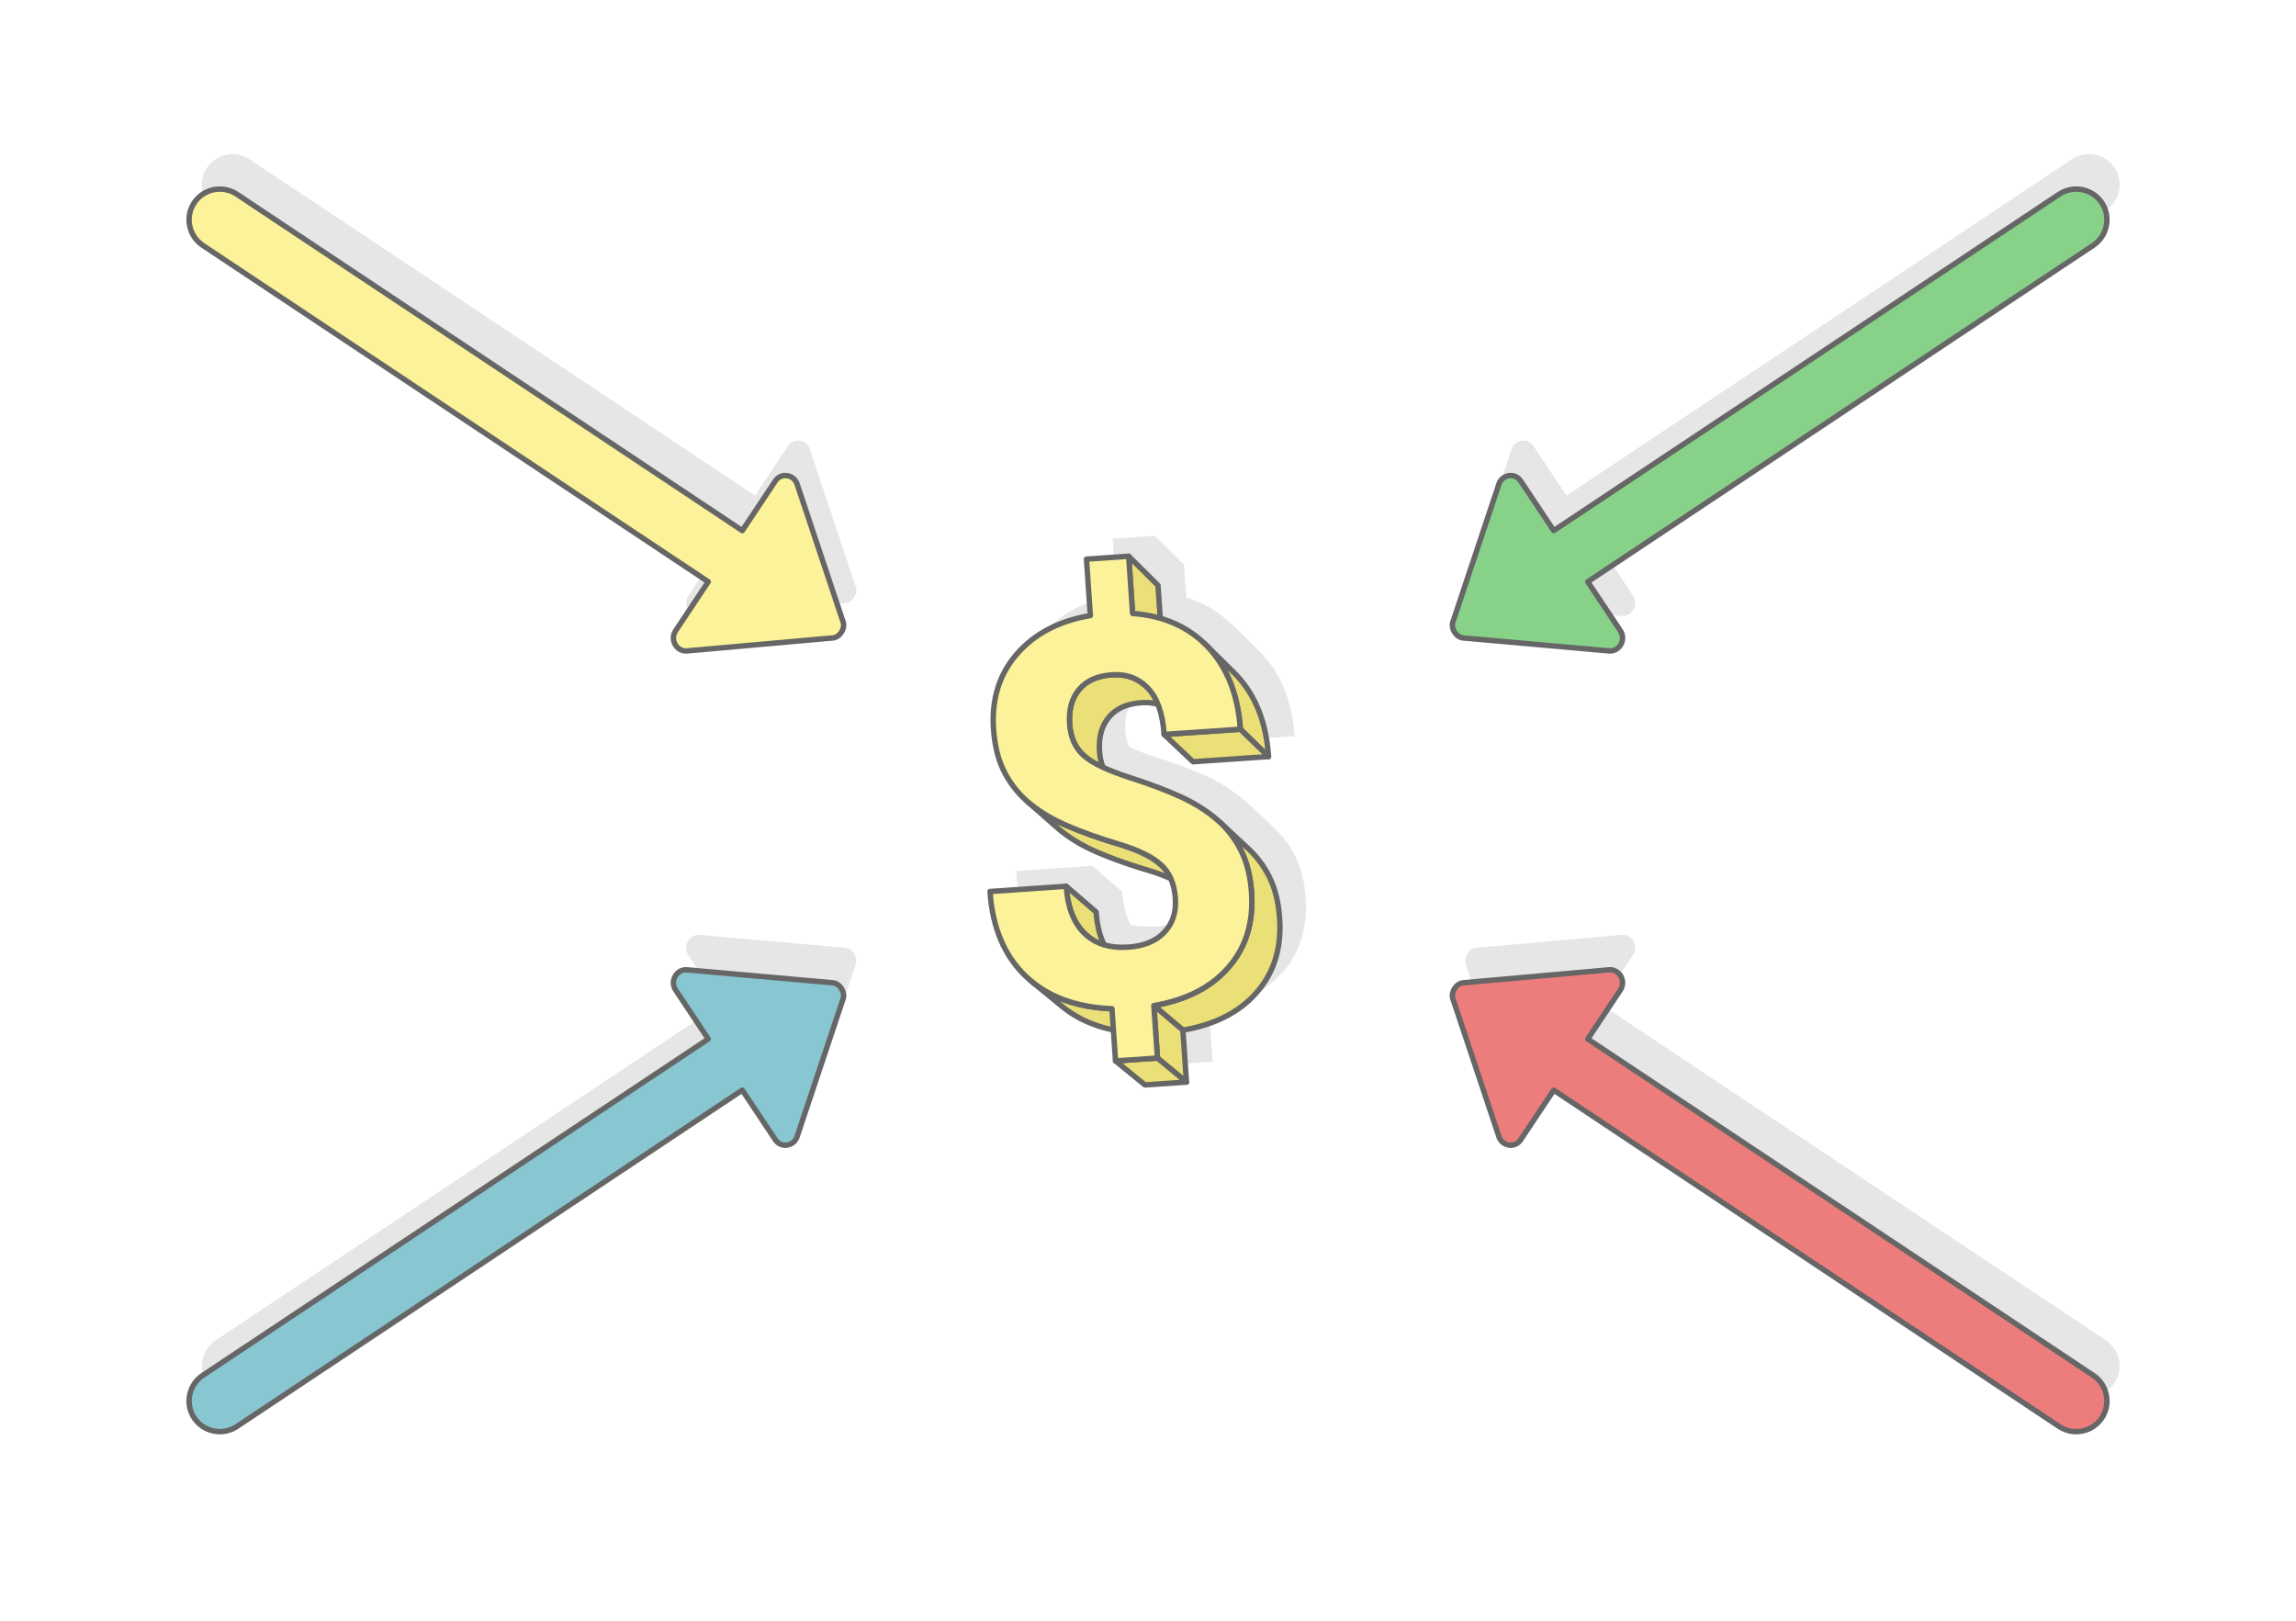 <?xml version="1.0" encoding="UTF-8"?>
<!DOCTYPE svg PUBLIC "-//W3C//DTD SVG 1.1//EN" "http://www.w3.org/Graphics/SVG/1.1/DTD/svg11.dtd">
<!-- Creator: CorelDRAW 2020 (64-Bit) -->
<svg xmlns="http://www.w3.org/2000/svg" xml:space="preserve" width="425px" height="300px" version="1.1" style="shape-rendering:geometricPrecision; text-rendering:geometricPrecision; image-rendering:optimizeQuality; fill-rule:evenodd; clip-rule:evenodd"
viewBox="0 0 17536.4 12378.6"
 xmlns:xlink="http://www.w3.org/1999/xlink"
 xmlns:xodm="http://www.corel.com/coreldraw/odm/2003">
 <defs>
  <style type="text/css">
   <![CDATA[
    .str1 {stroke:#666666;stroke-width:41.3;stroke-linecap:round;stroke-linejoin:round;stroke-miterlimit:2.613}
    .str0 {stroke:#666666;stroke-width:41.3;stroke-linecap:round;stroke-linejoin:round;stroke-miterlimit:2.613}
    .fil4 {fill:#88C6D1}
    .fil7 {fill:#88D189}
    .fil1 {fill:#E6E6E6}
    .fil2 {fill:#EBDF78}
    .fil5 {fill:#ED7D7D}
    .fil6 {fill:#FBF299}
    .fil0 {fill:white}
    .fil3 {fill:#FBF299;fill-rule:nonzero}
   ]]>
  </style>
 </defs>
 <g id="Layer_x0020_1">
  <g id="_2517974328848">
   <rect class="fil0" width="17536.4" height="12378.6"/>
   <g>
    <path class="fil1" d="M9142 6554.8c-303.9,-140.1 -594.5,-154 -864.2,-386.3 -143.9,-126.4 -313.5,-250.3 -403.4,-421.2 -49.2,-92.6 -77.6,-204.6 -86.6,-335.8 -15.5,-226.8 43.9,-418.1 179,-573 135,-155 321.7,-252.7 560.6,-293.2l-29.5 -431 322.3 -22 0 -0.1 223.7 222 17.2 250.3c243,68.5 364.8,220.8 556.9,410.6 34,33.7 61.7,65.6 90.4,103.9 118.2,165.7 164.6,342.3 179.9,543.3l-576.3 39.5 -221.1 -208.4c-6.2,-90.4 -21.9,-167.3 -47.3,-230.6 -308.9,-83.8 -531.4,180.2 -420.9,479.1 4.6,11.8 172.9,69.9 194.3,76.8 165.2,52.9 300.6,104.4 408.3,154.3 221.3,103.4 332.4,228.7 506,390.3 102.8,96.2 173.2,209.5 211.1,345.4 18.8,70.3 27.5,137.1 31.8,209.7 13.6,351 -147.5,612 -469.1,755.2 -90.5,38 -174.3,60.8 -270.7,78.2l27.2 396.7 -317.1 21.7 -224.8 -183.5 -20.1 -237.1c-148.9,-32.9 -268.4,-83.7 -388.1,-179.2 -313.6,-257.2 -516.6,-383.2 -550.5,-877.6l582.2 -39.9 228.5 196.8c6.6,88.8 22,169.4 61.3,249.9 8.8,17.1 162.3,19.5 185.3,17.9 118.2,-8.1 208.9,-45.4 273.3,-112.6 64.5,-67.3 92.4,-153.4 85.2,-259.3 -3.9,-56.7 -15.5,-107.1 -34.8,-150.8z"/>
    <g>
     <polygon class="fil2 str0" points="8861.5,6599.8 9082.9,6798.3 9076.4,6792.7 9069.7,6787.1 9062.7,6781.7 9055.5,6776.2 9048.1,6770.8 9040.4,6765.4 9032.5,6760.1 9024.3,6754.9 9015.9,6749.7 9007.2,6744.5 8998.3,6739.4 8989.2,6734.3 8979.8,6729.3 8970.1,6724.3 8960.2,6719.4 8950.1,6714.5 8939.7,6709.7 8929.1,6704.9 8918.2,6700.1 8907.1,6695.4 8895.7,6690.8 8884.1,6686.2 8872.3,6681.6 8860.2,6677.1 8847.8,6672.6 8835.2,6668.2 8822.4,6663.9 8809.3,6659.5 8796,6655.2 8782.4,6651 8768.6,6646.8 8754.7,6642.6 8741,6638.4 8727.4,6634.3 8713.8,6630 8700.4,6625.8 8687.1,6621.6 8674,6617.4 8660.9,6613.2 8648,6608.9 8635.2,6604.7 8622.5,6600.4 8610,6596.2 8597.5,6591.9 8585.2,6587.7 8572.9,6583.4 8560.9,6579.1 8548.9,6574.8 8537,6570.5 8525.3,6566.2 8513.6,6561.9 8502.1,6557.6 8490.7,6553.3 8479.5,6548.9 8468.3,6544.6 8457.3,6540.3 8446.3,6536 8435.5,6531.6 8424.8,6527.3 8414.3,6522.9 8403.8,6518.6 8393.5,6514.2 8383.2,6509.8 8373,6505.4 8363,6501 8352.9,6496.5 8343,6491.9 8333.2,6487.3 8323.4,6482.7 8313.8,6478 8304.2,6473.2 8294.7,6468.4 8285.3,6463.5 8276,6458.6 8266.8,6453.6 8257.6,6448.6 8248.6,6443.5 8239.6,6438.4 8230.8,6433.2 8222,6428 8213.3,6422.7 8204.6,6417.3 8196.1,6411.9 8187.7,6406.5 8179.3,6401 8171,6395.5 8162.9,6389.8 8154.7,6384.2 8146.7,6378.5 8138.8,6372.8 8131,6366.9 8123.2,6361.1 8115.5,6355.2 8107.9,6349.3 8100.4,6343.3 8093,6337.1 8085.6,6330.9 8078.3,6324.7 7846.8,6121.4 7854.1,6127.7 7861.6,6134 7869.2,6140.2 7876.8,6146.2 7884.4,6152.2 7892.2,6158.2 7900,6164.1 7907.9,6170 7915.9,6175.8 7924,6181.5 7932.2,6187.2 7940.5,6192.9 7948.8,6198.5 7957.3,6204 7965.8,6209.5 7974.4,6215 7983.1,6220.4 7991.9,6225.7 8000.8,6231 8009.8,6236.2 8018.8,6241.4 8028,6246.6 8037.2,6251.7 8046.5,6256.7 8055.9,6261.6 8065.4,6266.6 8075,6271.4 8084.7,6276.2 8094.4,6281 8104.3,6285.7 8114.2,6290.4 8124.2,6294.9 8134.3,6299.5 8144.5,6304 8154.8,6308.4 8165.2,6312.8 8175.6,6317.2 8186.2,6321.6 8196.9,6326 8207.7,6330.4 8218.6,6334.8 8229.6,6339.2 8240.8,6343.6 8252,6347.9 8263.4,6352.3 8274.9,6356.7 8286.6,6361 8298.3,6365.4 8310.2,6369.7 8322.1,6374 8334.2,6378.4 8346.5,6382.7 8358.8,6387 8371.3,6391.3 8383.8,6395.6 8396.5,6399.9 8409.4,6404.2 8422.3,6408.5 8435.3,6412.8 8448.5,6417.1 8461.8,6421.3 8475.2,6425.6 8488.8,6429.8 8502.4,6434.1 8516.2,6438.3 8530.1,6442.6 8544.1,6446.8 8558.1,6451 8571.8,6455.3 8585.2,6459.6 8598.4,6464 8611.4,6468.4 8624.1,6472.9 8636.6,6477.4 8648.8,6481.9 8660.8,6486.6 8672.5,6491.2 8684,6495.9 8695.2,6500.6 8706.2,6505.4 8716.9,6510.3 8727.4,6515.2 8737.6,6520.1 8747.6,6525.1 8757.4,6530.1 8766.9,6535.2 8776.1,6540.3 8785.1,6545.5 8793.9,6550.7 8802.4,6555.9 8810.6,6561.3 8818.6,6566.6 8826.4,6572 8833.9,6577.5 8841.2,6583 8848.2,6588.6 8855,6594.2 "/>
     <polygon class="fil2 str0" points="8620.7,4248.4 8844.4,4470.4 8874.1,4903.2 8650.6,4685.5 "/>
     <polygon class="fil2 str0" points="9200.6,4916 9418.5,5131.3 9432.4,5145.1 9446,5159.3 9459.3,5173.9 9472.3,5188.7 9484.8,5203.9 9497,5219.4 9508.8,5235.1 9520.3,5251.2 9531.4,5267.6 9542.1,5284.4 9552.5,5301.4 9562.5,5318.7 9572.1,5336.4 9581.3,5354.3 9590.2,5372.6 9598.7,5391.2 9606.9,5410 9614.7,5429.2 9622.1,5448.7 9629.1,5468.5 9635.8,5488.7 9642.1,5509.1 9648,5529.8 9653.5,5550.9 9658.7,5572.3 9663.5,5593.9 9668,5615.9 9672.1,5638.2 9675.8,5660.8 9679.1,5683.7 9682.1,5706.9 9684.7,5730.4 9686.9,5754.3 9688.7,5778.4 9473.5,5569.6 9471.7,5545.3 9469.4,5521.2 9466.8,5497.4 9463.8,5474 9460.4,5450.8 9456.7,5428 9452.6,5405.5 9448.1,5383.3 9443.2,5361.4 9438,5339.8 9432.4,5318.5 9426.4,5297.6 9420,5277 9413.3,5256.6 9406.2,5236.6 9398.7,5216.9 9390.8,5197.5 9382.6,5178.5 9374,5159.7 9365,5141.2 9355.7,5123.1 9346,5105.3 9335.9,5087.8 9325.4,5070.6 9314.6,5053.7 9303.4,5037.1 9291.8,5020.9 9279.9,5004.9 9267.5,4989.3 9254.8,4974 9241.8,4959 9228.3,4944.3 9214.6,4929.9 "/>
     <polygon class="fil2 str0" points="9473.5,5569.6 9688.7,5778.4 9112.4,5817.9 8891.4,5609.5 "/>
     <polygon class="fil2 str0" points="8753.4,5241.9 8975.8,5454 8961.8,5441.5 8947.4,5429.9 8932.4,5419.3 8917,5409.7 8901.2,5401 8884.8,5393.3 8868,5386.6 8850.8,5380.8 8833.1,5376 8814.9,5372.1 8796.2,5369.2 8777.1,5367.2 8757.6,5366.3 8737.6,5366.2 8717.2,5367.2 8707,5368 8697.1,5368.9 8687.2,5370 8677.6,5371.3 8668.1,5372.8 8658.7,5374.4 8649.5,5376.2 8640.5,5378.2 8631.6,5380.4 8622.9,5382.7 8614.3,5385.2 8605.9,5387.8 8597.6,5390.6 8589.6,5393.6 8581.6,5396.8 8573.8,5400.1 8566.2,5403.7 8558.7,5407.3 8551.4,5411.2 8544.2,5415.2 8537.2,5419.4 8530.4,5423.8 8523.6,5428.4 8517.1,5433.1 8510.7,5438 8504.5,5443 8498.4,5448.3 8492.5,5453.7 8486.7,5459.3 8481.1,5465 8475.7,5470.9 8470.4,5477 8460.3,5489.6 8451,5502.6 8442.4,5516.2 8434.6,5530.2 8427.4,5544.8 8421.1,5559.9 8415.4,5575.5 8410.6,5591.6 8406.4,5608.3 8403,5625.4 8400.3,5643 8398.4,5661.1 8397.2,5679.7 8396.8,5698.8 8397,5718.3 8398.1,5738.4 8398.8,5747.7 8399.7,5757 8400.7,5766.1 8402,5775.1 8403.3,5784 8404.9,5792.7 8406.6,5801.3 8408.5,5809.8 8410.5,5818.2 8412.7,5826.4 8415.1,5834.5 8417.6,5842.5 8420.3,5850.3 8423.1,5858 8426.1,5865.7 8429.3,5873.1 8432.7,5880.5 8436.2,5887.7 8439.9,5894.7 8443.7,5901.7 8447.7,5908.5 8451.9,5915.3 8456.2,5921.8 8460.7,5928.3 8465.3,5934.6 8470.2,5940.8 8475.1,5946.8 8480.3,5952.8 8485.6,5958.6 8491.1,5964.3 8496.7,5969.8 8502.5,5975.3 8275.3,5768.5 8269.4,5763 8263.7,5757.4 8258.2,5751.6 8252.9,5745.7 8247.6,5739.8 8242.6,5733.6 8237.8,5727.4 8233,5721 8228.5,5714.5 8224.1,5707.8 8219.9,5701.1 8215.9,5694.2 8212,5687.1 8208.3,5680 8204.8,5672.7 8201.4,5665.3 8198.2,5657.7 8195.1,5650.1 8192.3,5642.3 8189.5,5634.3 8187,5626.3 8184.6,5618.1 8182.4,5609.8 8180.3,5601.3 8178.4,5592.8 8176.7,5584.1 8175.1,5575.2 8173.7,5566.3 8172.5,5557.2 8171.4,5548 8170.5,5538.6 8169.8,5529.2 8168.8,5508.9 8168.5,5489.2 8168.9,5469.9 8170.2,5451.1 8172.1,5432.8 8174.8,5415 8178.2,5397.7 8182.4,5381 8187.4,5364.7 8193,5348.9 8199.5,5333.7 8206.7,5318.9 8214.6,5304.7 8223.3,5291 8232.7,5277.9 8242.9,5265.2 8248.2,5259.1 8253.7,5253.1 8259.4,5247.2 8265.2,5241.6 8271.2,5236.1 8277.3,5230.8 8283.6,5225.7 8290,5220.8 8296.7,5216 8303.4,5211.4 8310.4,5207 8317.4,5202.8 8324.7,5198.7 8332.1,5194.8 8339.6,5191.1 8347.3,5187.5 8355.2,5184.2 8363.2,5181 8371.4,5177.9 8379.8,5175.1 8388.3,5172.4 8396.9,5169.9 8405.7,5167.5 8414.7,5165.4 8423.8,5163.4 8433.1,5161.6 8442.6,5159.9 8452.2,5158.4 8461.9,5157.1 8471.8,5156 8481.9,5155 8492.1,5154.2 8512.8,5153.3 8533,5153.3 8552.7,5154.3 8572,5156.3 8590.8,5159.2 8609.2,5163.1 8627.1,5168 8644.5,5173.8 8661.5,5180.6 8678,5188.4 8694,5197.2 8709.6,5206.9 8724.7,5217.6 8739.3,5229.3 "/>
     <polygon class="fil2 str0" points="9314.9,6277.7 9531.7,6479.5 9538.5,6485.8 9545.2,6492.2 9551.8,6498.7 9558.4,6505.3 9564.8,6511.9 9571.1,6518.6 9577.4,6525.4 9583.5,6532.3 9589.6,6539.2 9595.6,6546.1 9601.4,6553.2 9607.2,6560.3 9612.9,6567.5 9618.6,6574.7 9624.1,6582 9629.5,6589.4 9634.8,6596.9 9640.1,6604.4 9645.2,6611.9 9650.3,6619.6 9655.2,6627.3 9660.1,6635 9664.9,6642.9 9669.6,6650.8 9674.2,6658.7 9678.7,6666.8 9683.1,6674.8 9687.4,6683 9691.7,6691.2 9695.8,6699.5 9699.8,6707.8 9703.8,6716.3 9707.6,6724.8 9711.3,6733.5 9714.9,6742.2 9718.5,6751 9721.9,6759.9 9725.2,6768.9 9728.4,6778 9731.5,6787.2 9734.5,6796.4 9737.3,6805.8 9740.1,6815.3 9742.8,6824.9 9745.4,6834.5 9747.9,6844.3 9750.2,6854.1 9752.5,6864 9754.6,6874.1 9756.7,6884.2 9758.6,6894.4 9760.5,6904.8 9762.2,6915.2 9763.9,6925.7 9765.4,6936.3 9766.9,6947.1 9768.2,6957.9 9769.5,6968.8 9770.6,6979.8 9771.6,6990.9 9772.5,7002.1 9773.4,7013.4 9774.6,7034.5 9775.4,7055.4 9775.8,7076.1 9775.7,7096.6 9775.3,7116.8 9774.3,7136.8 9773,7156.6 9771.2,7176.1 9769,7195.4 9766.3,7214.5 9763.3,7233.4 9759.8,7252.1 9755.8,7270.5 9751.5,7288.7 9746.7,7306.7 9741.4,7324.4 9735.8,7342 9729.7,7359.3 9723.2,7376.4 9716.2,7393.2 9708.9,7409.9 9701.1,7426.3 9692.8,7442.5 9684.2,7458.5 9675.1,7474.2 9665.6,7489.8 9655.6,7505.1 9645.3,7520.2 9634.5,7535.1 9623.2,7549.7 9611.6,7564.2 9599.5,7578.4 9587,7592.4 9574.2,7606.1 9561.1,7619.5 9547.6,7632.5 9533.8,7645.2 9519.7,7657.6 9505.2,7669.7 9490.4,7681.5 9475.3,7692.9 9459.8,7704.1 9444,7714.9 9427.9,7725.3 9411.4,7735.5 9394.6,7745.3 9377.4,7754.9 9359.9,7764.1 9342.1,7773 9324,7781.5 9305.5,7789.8 9286.7,7797.7 9267.5,7805.3 9248.1,7812.6 9228.2,7819.6 9208.1,7826.2 9187.6,7832.5 9166.8,7838.6 9145.6,7844.2 9124.1,7849.6 9102.3,7854.7 9080.1,7859.4 9057.7,7863.8 9034.8,7868 8813,7680.3 8836.1,7676.1 8858.8,7671.7 8881.2,7666.9 8903.2,7661.8 8924.9,7656.3 8946.3,7650.6 8967.3,7644.5 8988,7638.1 9008.4,7631.4 9028.4,7624.3 9048.1,7617 9067.4,7609.3 9086.4,7601.3 9105.1,7593 9123.4,7584.3 9141.4,7575.3 9159.1,7566 9176.4,7556.4 9193.4,7546.5 9210,7536.2 9226.3,7525.6 9242.3,7514.7 9257.9,7503.5 9273.2,7491.9 9288.1,7480 9302.8,7467.8 9317,7455.3 9331,7442.4 9344.6,7429.3 9357.8,7415.8 9370.8,7401.9 9383.4,7387.8 9395.6,7373.4 9407.3,7358.8 9418.7,7344 9429.6,7329 9440.1,7313.7 9450.1,7298.3 9459.7,7282.6 9468.9,7266.6 9477.7,7250.5 9486,7234.1 9493.9,7217.6 9501.3,7200.7 9508.3,7183.7 9514.9,7166.5 9521.1,7149 9526.8,7131.3 9532,7113.3 9536.9,7095.1 9541.3,7076.8 9545.3,7058.2 9548.8,7039.3 9551.9,7020.2 9554.6,7001 9556.8,6981.4 9558.6,6961.7 9560,6941.7 9560.9,6921.5 9561.4,6901.1 9561.5,6880.4 9561.1,6859.6 9560.3,6838.4 9559,6817.1 9558.2,6805.7 9557.2,6794.4 9556.2,6783.1 9555,6772 9553.8,6761 9552.4,6750.1 9551,6739.2 9549.4,6728.5 9547.8,6717.9 9546,6707.4 9544.1,6696.9 9542.2,6686.6 9540.1,6676.4 9537.9,6666.2 9535.6,6656.2 9533.2,6646.2 9530.7,6636.4 9528.1,6626.6 9525.4,6617 9522.6,6607.4 9519.7,6597.9 9516.7,6588.6 9513.6,6579.3 9510.3,6570.1 9507,6561 9503.6,6552 9500,6543.1 9496.3,6534.3 9492.6,6525.6 9488.7,6517 9484.7,6508.4 9480.7,6500 9476.5,6491.6 9472.2,6483.3 9467.8,6475.1 9463.4,6466.9 9458.8,6458.8 9454.2,6450.8 9449.4,6442.8 9444.6,6434.9 9439.7,6427.1 9434.7,6419.3 9429.6,6411.6 9424.3,6403.9 9419.1,6396.3 9413.7,6388.8 9408.2,6381.3 9402.6,6374 9397,6366.7 9391.2,6359.4 9385.3,6352.2 9379.4,6345.1 9373.4,6338.1 9367.3,6331.1 9361,6324.2 9354.7,6317.3 9348.3,6310.5 9341.8,6303.9 9335.2,6297.2 9328.5,6290.6 9321.8,6284.2 "/>
     <polygon class="fil2 str0" points="8813,7680.3 9034.8,7868 9062,8264.6 8840.5,8081 "/>
     <polygon class="fil2 str0" points="8840.5,8081 9062,8264.6 8744.9,8286.4 8520.2,8102.9 "/>
     <polygon class="fil2 str0" points="8492.9,7704.3 8717.9,7891.7 8692.4,7890.5 8667.1,7888.9 8642.3,7886.9 8617.7,7884.4 8593.5,7881.5 8569.6,7878.2 8546.1,7874.5 8522.9,7870.4 8500,7865.8 8477.4,7860.8 8455.2,7855.4 8433.3,7849.6 8411.8,7843.4 8390.5,7836.7 8369.7,7829.6 8349.1,7822.1 8328.9,7814.2 8309,7805.9 8289.4,7797.1 8270.2,7788 8251.3,7778.4 8232.7,7768.4 8214.4,7758 8196.5,7747.1 8179,7735.8 8161.7,7724.1 8144.8,7712 8128.2,7699.5 8112,7686.6 7880.8,7497.1 7897.3,7510.1 7914,7522.8 7931.1,7535 7948.5,7546.8 7966.2,7558.2 7984.3,7569.2 8002.8,7579.7 8021.5,7589.8 8040.6,7599.5 8060.1,7608.8 8079.8,7617.6 8099.9,7626 8120.3,7634 8141.1,7641.6 8162.2,7648.7 8183.7,7655.4 8205.4,7661.7 8227.5,7667.6 8250,7673.1 8272.8,7678.1 8295.9,7682.7 8319.3,7686.9 8343.1,7690.6 8367.2,7694 8391.7,7696.9 8416.5,7699.4 8441.6,7701.4 8467.1,7703.1 "/>
     <polygon class="fil2 str0" points="8143.6,6769.1 8372.1,6965.9 8373.2,6980.6 8374.5,6995 8376.1,7009.2 8377.8,7023.2 8379.7,7037 8381.9,7050.5 8384.2,7063.8 8386.8,7076.9 8389.5,7089.7 8392.5,7102.4 8395.7,7114.7 8399,7126.9 8402.6,7138.8 8406.4,7150.5 8410.4,7162 8414.6,7173.2 8419,7184.2 8423.6,7194.9 8428.4,7205.5 8433.5,7215.8 8438.7,7225.9 8444.1,7235.7 8449.8,7245.3 8455.6,7254.7 8461.7,7263.9 8468,7272.8 8474.4,7281.5 8481.1,7289.9 8488,7298.2 8495.1,7306.2 8502.4,7313.9 8510,7321.5 8517.6,7328.8 8525.4,7335.8 8298.5,7142.8 8290.6,7135.6 8282.8,7128.3 8275.2,7120.7 8267.9,7112.8 8260.7,7104.7 8253.7,7096.4 8247,7087.9 8240.4,7079.1 8234.1,7070.1 8228,7060.8 8222.1,7051.3 8216.3,7041.6 8210.8,7031.7 8205.6,7021.5 8200.5,7011.1 8195.6,7000.5 8191,6989.6 8186.5,6978.5 8182.3,6967.1 8178.2,6955.6 8174.4,6943.8 8170.8,6931.7 8167.4,6919.4 8164.2,6906.9 8161.2,6894.2 8158.4,6881.2 8155.8,6868 8153.5,6854.6 8151.3,6840.9 8149.3,6827 8147.6,6812.9 8146.1,6798.5 8144.7,6783.9 "/>
     <path class="fil3 str0" d="M8977.2 6861.8c-7.5,-110 -43.8,-195.9 -109.4,-256.3 -65.7,-61.1 -173.5,-113.8 -323.7,-158.7 -150.2,-45 -279.7,-91.3 -389.3,-138.4 -110.2,-47 -205.2,-103.3 -285.6,-168.2 -81.2,-65.6 -146,-144.7 -194.4,-236.7 -49.2,-92.6 -77.5,-204.6 -86.5,-335.9 -15.6,-226.8 43.8,-418 178.9,-572.9 135.1,-155 321.7,-252.7 560.6,-293.2l-29.5 -431 322.4 -22.1 29.9 437.1c239.4,17.5 432.5,103.7 577.8,258.8 145.2,155 227.2,363.5 245.1,625.4l-582.1 39.8c-11,-160.8 -52.3,-278.8 -124.4,-354 -71.4,-75.2 -163.5,-108.9 -274.9,-101.3 -109.9,7.6 -193,44.3 -249.2,111 -56.3,66 -80.6,154.7 -73.1,264 7,101.7 42.1,181.5 105.5,239.3 63.3,57.1 177.6,112.8 342.1,166.4 165.3,52.9 300.7,104.4 408.4,154.3 107,50 198.7,108.6 275.1,175.9 75.7,66.6 135.6,145.4 179.8,234.9 44.1,89.5 69.9,194.8 78.3,317.1 15.7,228.9 -43.1,418.7 -175.7,570.7 -132.4,152.7 -322.6,250 -570.3,292.5l27.5 400.7 -320.3 21.9 -27.3 -398.6c-277,-10.7 -496.7,-93.7 -659.3,-249 -162.5,-155.3 -253.3,-370.7 -272.1,-646.3l582.1 -39.9c10.9,159.4 57.1,279.2 139.2,359.2 81.5,80 193.7,115.1 335.9,105.4 118.3,-8.1 208.9,-45.4 273.4,-112.6 64.4,-67.3 92.3,-153.5 85.1,-259.3z"/>
    </g>
   </g>
   <g>
    <path class="fil1" d="M1645.8 10237.8l3860.7 -2569.2 -249.4 -374.7c-45.5,-68.4 8.5,-160.3 86.7,-153.7l1107.4 98.5c54.6,0.2 98.4,62.9 88,115.1l-351.3 1052.3c-20.8,81.7 -124.1,99.7 -168.7,32.6l-252.6 -379.5 -3860.9 2569.2c-107.2,71.4 -253.8,42.2 -325.3,-65.3l0 0c-71.5,-107.4 -42.1,-253.8 65.4,-325.3z"/>
    <path class="fil1" d="M16084.9 10237.8l-3860.8 -2569.2 249.4 -374.7c45.5,-68.4 -8.5,-160.3 -86.7,-153.7l-1107.3 98.5c-54.7,0.2 -98.5,62.9 -88,115.1l351.3 1052.3c20.7,81.7 124,99.7 168.6,32.6l252.6 -379.5 3860.9 2569.2c107.3,71.4 253.8,42.2 325.4,-65.3l0 0c71.5,-107.4 42.1,-253.8 -65.4,-325.3z"/>
    <path class="fil1" d="M1645.8 1606.9l3860.7 2569.2 -249.4 374.7c-45.5,68.3 8.5,160.3 86.7,153.7l1107.4 -98.5c54.6,-0.2 98.4,-62.9 88,-115.1l-351.3 -1052.3c-20.8,-81.7 -124.1,-99.7 -168.7,-32.6l-252.6 379.5 -3860.9 -2569.3c-107.2,-71.3 -253.8,-42.1 -325.3,65.3l0 0c-71.5,107.5 -42.1,253.9 65.4,325.4z"/>
    <path class="fil1" d="M16084.9 1606.9l-3860.8 2569.2 249.4 374.7c45.5,68.3 -8.5,160.3 -86.7,153.7l-1107.3 -98.5c-54.7,-0.2 -98.5,-62.9 -88,-115.1l351.3 -1052.3c20.7,-81.7 124,-99.7 168.6,-32.6l252.6 379.5 3860.9 -2569.3c107.3,-71.3 253.8,-42.1 325.4,65.3l0 0c71.5,107.5 42.1,253.9 -65.4,325.4z"/>
   </g>
   <g>
    <path class="fil4 str1" d="M1548.7 10504.7l3860.7 -2569.2 -249.4 -374.6c-45.5,-68.4 8.5,-160.3 86.8,-153.8l1107.3 98.5c54.6,0.3 98.5,63 88,115.2l-351.3 1052.3c-20.8,81.7 -124.1,99.6 -168.7,32.6l-252.6 -379.5 -3860.9 2569.2c-107.2,71.4 -253.8,42.1 -325.3,-65.3l0 0c-71.5,-107.5 -42.1,-253.8 65.4,-325.4z"/>
    <path class="fil5 str1" d="M15987.8 10504.7l-3860.8 -2569.2 249.4 -374.6c45.5,-68.4 -8.5,-160.3 -86.7,-153.8l-1107.3 98.5c-54.7,0.3 -98.5,63 -88,115.2l351.3 1052.3c20.7,81.7 124,99.6 168.6,32.6l252.7 -379.5 3860.8 2569.2c107.3,71.4 253.8,42.1 325.4,-65.3l0 0c71.5,-107.5 42.1,-253.8 -65.4,-325.4z"/>
    <path class="fil6 str1" d="M1548.7 1873.9l3860.7 2569.2 -249.4 374.6c-45.5,68.4 8.5,160.3 86.8,153.8l1107.3 -98.5c54.6,-0.3 98.5,-63 88,-115.1l-351.3 -1052.4c-20.8,-81.7 -124.1,-99.6 -168.7,-32.5l-252.6 379.5 -3860.9 -2569.3c-107.2,-71.3 -253.8,-42.1 -325.3,65.3l0 0c-71.5,107.5 -42.1,253.9 65.4,325.4z"/>
    <path class="fil7 str1" d="M15987.8 1873.9l-3860.8 2569.2 249.4 374.6c45.5,68.4 -8.5,160.3 -86.7,153.8l-1107.3 -98.5c-54.7,-0.3 -98.5,-63 -88,-115.1l351.3 -1052.4c20.7,-81.7 124,-99.6 168.6,-32.5l252.7 379.5 3860.8 -2569.3c107.3,-71.3 253.8,-42.1 325.4,65.3l0 0c71.5,107.5 42.1,253.9 -65.4,325.4z"/>
   </g>
  </g>
 </g>
</svg>
